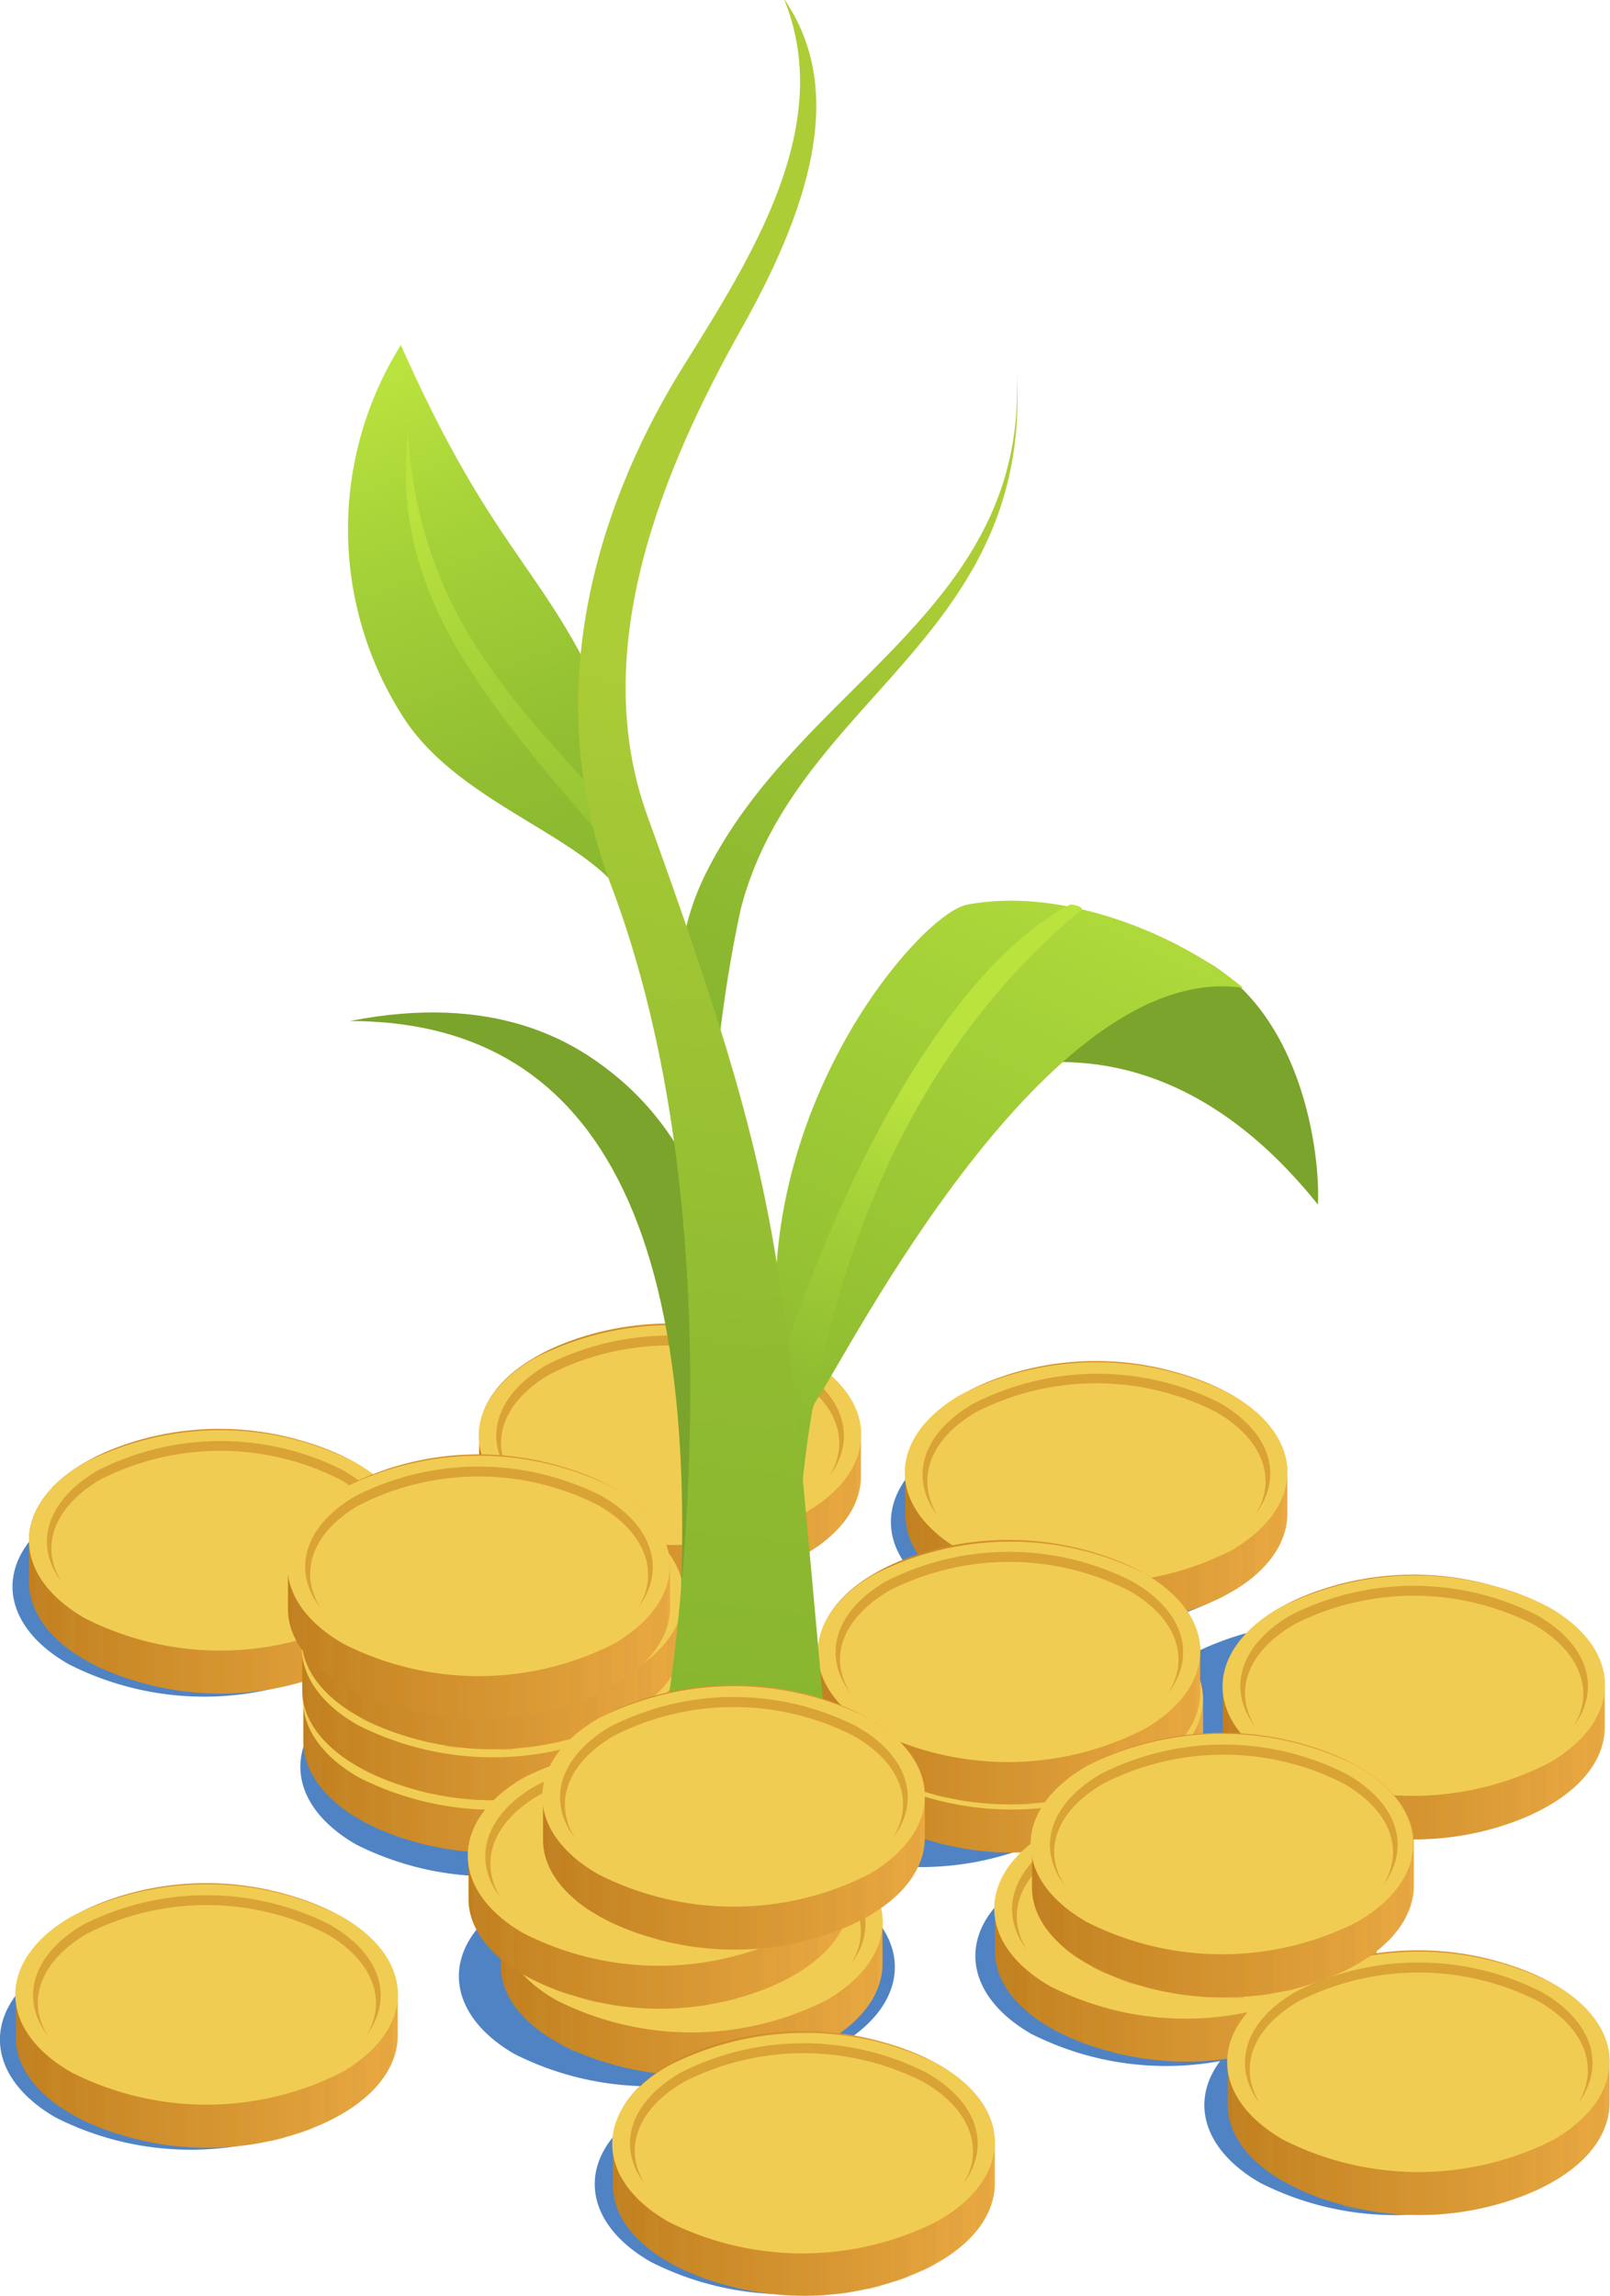 <?xml version="1.0" encoding="UTF-8"?> <svg xmlns="http://www.w3.org/2000/svg" xmlns:xlink="http://www.w3.org/1999/xlink" viewBox="0 0 70 99.82"> <defs> <style>.cls-1{isolation:isolate;}.cls-2{fill:#5083c3;}.cls-3{fill:url(#Ѕезым_нный_градиент_34);}.cls-10,.cls-12,.cls-14,.cls-16,.cls-18,.cls-20,.cls-22,.cls-24,.cls-33,.cls-35,.cls-37,.cls-39,.cls-4,.cls-41,.cls-43,.cls-45,.cls-47,.cls-8{opacity:0.2;mix-blend-mode:multiply;}.cls-4{fill:url(#linear-gradient);}.cls-5{fill:#f1cc52;}.cls-6{fill:#ca8724;opacity:0.6;}.cls-7{fill:url(#Ѕезым_нный_градиент_34-2);}.cls-8{fill:url(#linear-gradient-2);}.cls-9{fill:url(#Ѕезым_нный_градиент_34-3);}.cls-10{fill:url(#linear-gradient-3);}.cls-11{fill:url(#Ѕезым_нный_градиент_34-4);}.cls-12{fill:url(#linear-gradient-4);}.cls-13{fill:url(#Ѕезым_нный_градиент_34-5);}.cls-14{fill:url(#linear-gradient-5);}.cls-15{fill:url(#Ѕезым_нный_градиент_34-6);}.cls-16{fill:url(#linear-gradient-6);}.cls-17{fill:url(#Ѕезым_нный_градиент_34-7);}.cls-18{fill:url(#linear-gradient-7);}.cls-19{fill:url(#Ѕезым_нный_градиент_34-8);}.cls-20{fill:url(#linear-gradient-8);}.cls-21{fill:url(#Ѕезым_нный_градиент_34-9);}.cls-22{fill:url(#linear-gradient-9);}.cls-23{fill:url(#Ѕезым_нный_градиент_34-10);}.cls-24{fill:url(#linear-gradient-10);}.cls-25{fill:#7aa42b;}.cls-26{fill:url(#Ѕезым_нный_градиент_5);}.cls-27{fill:url(#Ѕезым_нный_градиент_5-2);}.cls-28{fill:url(#Ѕезым_нный_градиент_666);}.cls-29{fill:url(#Ѕезым_нный_градиент_5-3);}.cls-30{fill:url(#Ѕезым_нный_градиент_5-4);}.cls-31{fill:url(#Ѕезым_нный_градиент_666-2);}.cls-32{fill:url(#Ѕезым_нный_градиент_34-11);}.cls-33{fill:url(#linear-gradient-11);}.cls-34{fill:url(#Ѕезым_нный_градиент_34-12);}.cls-35{fill:url(#linear-gradient-12);}.cls-36{fill:url(#Ѕезым_нный_градиент_34-13);}.cls-37{fill:url(#linear-gradient-13);}.cls-38{fill:url(#Ѕезым_нный_градиент_34-14);}.cls-39{fill:url(#linear-gradient-14);}.cls-40{fill:url(#Ѕезым_нный_градиент_34-15);}.cls-41{fill:url(#linear-gradient-15);}.cls-42{fill:url(#Ѕезым_нный_градиент_34-16);}.cls-43{fill:url(#linear-gradient-16);}.cls-44{fill:url(#Ѕезым_нный_градиент_34-17);}.cls-45{fill:url(#linear-gradient-17);}.cls-46{fill:url(#Ѕезым_нный_градиент_34-18);}.cls-47{fill:url(#linear-gradient-18);}</style> <linearGradient id="Ѕезым_нный_градиент_34" x1="20.83" y1="88.37" x2="37.45" y2="88.37" gradientUnits="userSpaceOnUse"> <stop offset="0" stop-color="#c27f1e"></stop> <stop offset="1" stop-color="#eaa941"></stop> </linearGradient> <linearGradient id="linear-gradient" x1="21.03" y1="91.25" x2="37.28" y2="91.25" gradientUnits="userSpaceOnUse"> <stop offset="0" stop-color="#c48d33"></stop> <stop offset="1" stop-color="#d79f41"></stop> </linearGradient> <linearGradient id="Ѕезым_нный_градиент_34-2" x1="1.28" y1="92.95" x2="17.9" y2="92.95" xlink:href="#Ѕезым_нный_градиент_34"></linearGradient> <linearGradient id="linear-gradient-2" x1="1.48" y1="95.83" x2="17.73" y2="95.83" xlink:href="#linear-gradient"></linearGradient> <linearGradient id="Ѕезым_нный_градиент_34-3" x1="39.36" y1="90" x2="55.99" y2="90" xlink:href="#Ѕезым_нный_градиент_34"></linearGradient> <linearGradient id="linear-gradient-3" x1="39.57" y1="92.89" x2="55.81" y2="92.89" xlink:href="#linear-gradient"></linearGradient> <linearGradient id="Ѕезым_нный_градиент_34-4" x1="53.17" y1="99.25" x2="69.8" y2="99.25" xlink:href="#Ѕезым_нный_градиент_34"></linearGradient> <linearGradient id="linear-gradient-4" x1="53.38" y1="102.13" x2="69.62" y2="102.13" xlink:href="#linear-gradient"></linearGradient> <linearGradient id="Ѕезым_нный_градиент_34-5" x1="13.19" y1="99.88" x2="29.81" y2="99.88" xlink:href="#Ѕезым_нный_градиент_34"></linearGradient> <linearGradient id="linear-gradient-5" x1="13.39" y1="102.76" x2="29.64" y2="102.76" xlink:href="#linear-gradient"></linearGradient> <linearGradient id="Ѕезым_нный_градиент_34-6" x1="13.14" y1="97.59" x2="29.76" y2="97.59" xlink:href="#Ѕезым_нный_градиент_34"></linearGradient> <linearGradient id="linear-gradient-6" x1="13.34" y1="100.47" x2="29.59" y2="100.47" xlink:href="#linear-gradient"></linearGradient> <linearGradient id="Ѕезым_нный_градиент_34-7" x1="13.11" y1="95.37" x2="29.73" y2="95.37" xlink:href="#Ѕезым_нный_градиент_34"></linearGradient> <linearGradient id="linear-gradient-7" x1="13.32" y1="98.25" x2="29.56" y2="98.25" xlink:href="#linear-gradient"></linearGradient> <linearGradient id="Ѕезым_нный_градиент_34-8" x1="12.51" y1="94.06" x2="29.14" y2="94.06" xlink:href="#Ѕезым_нный_градиент_34"></linearGradient> <linearGradient id="linear-gradient-8" x1="12.72" y1="96.95" x2="28.96" y2="96.95" xlink:href="#linear-gradient"></linearGradient> <linearGradient id="Ѕезым_нный_градиент_34-9" x1="35.69" y1="99.86" x2="52.31" y2="99.86" xlink:href="#Ѕезым_нный_градиент_34"></linearGradient> <linearGradient id="linear-gradient-9" x1="35.89" y1="102.75" x2="52.14" y2="102.75" xlink:href="#linear-gradient"></linearGradient> <linearGradient id="Ѕезым_нный_градиент_34-10" x1="35.58" y1="97.77" x2="52.2" y2="97.77" xlink:href="#Ѕезым_нный_градиент_34"></linearGradient> <linearGradient id="linear-gradient-10" x1="35.78" y1="100.66" x2="52.03" y2="100.66" xlink:href="#linear-gradient"></linearGradient> <linearGradient id="Ѕезым_нный_градиент_5" x1="9.09" y1="34.9" x2="17.25" y2="59.08" gradientTransform="translate(5.8 6.94) rotate(-2.19)" gradientUnits="userSpaceOnUse"> <stop offset="0" stop-color="#bae33e"></stop> <stop offset="0.32" stop-color="#a4d038"></stop> <stop offset="0.73" stop-color="#90bd31"></stop> <stop offset="1" stop-color="#88b62f"></stop> </linearGradient> <linearGradient id="Ѕезым_нный_градиент_5-2" x1="11.11" y1="40.4" x2="22.67" y2="65.84" xlink:href="#Ѕезым_нный_градиент_5"></linearGradient> <linearGradient id="Ѕезым_нный_градиент_666" x1="39.58" y1="49.78" x2="30.52" y2="69.41" gradientUnits="userSpaceOnUse"> <stop offset="0" stop-color="#adcd37"></stop> <stop offset="0.17" stop-color="#a4c835"></stop> <stop offset="0.67" stop-color="#90bb31"></stop> <stop offset="1" stop-color="#88b62f"></stop> </linearGradient> <linearGradient id="Ѕезым_нный_градиент_5-3" x1="61.66" y1="67.7" x2="46.03" y2="107.25" gradientTransform="translate(-6.79 -13.25) rotate(3.61)" xlink:href="#Ѕезым_нный_градиент_5"></linearGradient> <linearGradient id="Ѕезым_нный_градиент_5-4" x1="41.02" y1="72.94" x2="34.51" y2="90.3" gradientTransform="matrix(1, 0, 0, 1, 0, 0)" xlink:href="#Ѕезым_нный_градиент_5"></linearGradient> <linearGradient id="Ѕезым_нный_градиент_666-2" x1="43.97" y1="63.75" x2="41.92" y2="109.89" gradientTransform="translate(-6.79 -13.25) rotate(3.61)" xlink:href="#Ѕезым_нный_градиент_666"></linearGradient> <linearGradient id="Ѕезым_нный_градиент_34-11" x1="0.69" y1="112.7" x2="17.31" y2="112.7" xlink:href="#Ѕезым_нный_градиент_34"></linearGradient> <linearGradient id="linear-gradient-11" x1="0.89" y1="115.58" x2="17.14" y2="115.58" xlink:href="#linear-gradient"></linearGradient> <linearGradient id="Ѕезым_нный_градиент_34-12" x1="21.77" y1="109.55" x2="38.39" y2="109.55" xlink:href="#Ѕезым_нный_градиент_34"></linearGradient> <linearGradient id="linear-gradient-12" x1="21.97" y1="112.44" x2="38.22" y2="112.44" xlink:href="#linear-gradient"></linearGradient> <linearGradient id="Ѕезым_нный_градиент_34-13" x1="20.36" y1="106.65" x2="36.99" y2="106.65" xlink:href="#Ѕезым_нный_градиент_34"></linearGradient> <linearGradient id="linear-gradient-13" x1="20.57" y1="109.54" x2="36.81" y2="109.54" xlink:href="#linear-gradient"></linearGradient> <linearGradient id="Ѕезым_нный_градиент_34-14" x1="23.6" y1="104.08" x2="40.23" y2="104.08" xlink:href="#Ѕезым_нный_градиент_34"></linearGradient> <linearGradient id="linear-gradient-14" x1="23.81" y1="106.97" x2="40.05" y2="106.97" xlink:href="#linear-gradient"></linearGradient> <linearGradient id="Ѕезым_нный_градиент_34-15" x1="43.25" y1="108.95" x2="59.88" y2="108.95" xlink:href="#Ѕезым_нный_градиент_34"></linearGradient> <linearGradient id="linear-gradient-15" x1="43.46" y1="111.83" x2="59.7" y2="111.83" xlink:href="#linear-gradient"></linearGradient> <linearGradient id="Ѕезым_нный_градиент_34-16" x1="26.64" y1="119.13" x2="43.27" y2="119.13" xlink:href="#Ѕезым_нный_градиент_34"></linearGradient> <linearGradient id="linear-gradient-16" x1="26.85" y1="122.02" x2="43.09" y2="122.02" xlink:href="#linear-gradient"></linearGradient> <linearGradient id="Ѕезым_нный_градиент_34-17" x1="53.38" y1="115.62" x2="70" y2="115.62" xlink:href="#Ѕезым_нный_градиент_34"></linearGradient> <linearGradient id="linear-gradient-17" x1="53.58" y1="118.51" x2="69.82" y2="118.51" xlink:href="#linear-gradient"></linearGradient> <linearGradient id="Ѕезым_нный_градиент_34-18" x1="44.86" y1="106.16" x2="61.49" y2="106.16" xlink:href="#Ѕезым_нный_градиент_34"></linearGradient> <linearGradient id="linear-gradient-18" x1="45.07" y1="109.04" x2="61.31" y2="109.04" xlink:href="#linear-gradient"></linearGradient> </defs> <title>1Безымянный-4</title> <g class="cls-1"> <g id="Слой_1" data-name="Слой 1"> <g id="_13" data-name="13"> <path class="cls-2" d="M40.05,123.4a13,13,0,0,1-11.75,0c-3.25-1.86-3.26-4.9,0-6.78a13,13,0,0,1,11.74,0C43.27,118.48,43.28,121.51,40.05,123.4Z" transform="translate(0 -25.06)"></path> <path class="cls-2" d="M66.53,113.13a13,13,0,0,0-11.74.05c-3.24,1.89-3.23,4.92,0,6.78a13,13,0,0,0,11.75,0C69.79,118,69.78,115,66.53,113.13Z" transform="translate(0 -25.06)"></path> <path class="cls-2" d="M56.57,106.7a13,13,0,0,0-11.74,0c-3.24,1.89-3.22,4.92,0,6.78a13,13,0,0,0,11.74,0C59.84,111.6,59.82,108.56,56.57,106.7Z" transform="translate(0 -25.06)"></path> <path class="cls-2" d="M34.15,104.83a13,13,0,0,0,11.75,0c3.23-1.89,3.22-4.92,0-6.78a13,13,0,0,0-11.75,0C30.89,99.93,30.9,103,34.15,104.83Z" transform="translate(0 -25.06)"></path> <path class="cls-2" d="M51.79,103.77a13,13,0,0,0,11.74,0c3.24-1.89,3.22-4.92,0-6.78a13,13,0,0,0-11.74,0C48.53,98.87,48.54,101.91,51.79,103.77Z" transform="translate(0 -25.06)"></path> <path class="cls-2" d="M41.18,94.62a13,13,0,0,0,11.74-.05c3.24-1.89,3.22-4.92,0-6.78a13,13,0,0,0-11.74,0C37.91,89.73,37.93,92.76,41.18,94.62Z" transform="translate(0 -25.06)"></path> <path class="cls-2" d="M15.5,105.26a13,13,0,0,0,11.74-.05c3.24-1.88,3.22-4.92,0-6.78a13,13,0,0,0-11.74,0C12.24,100.37,12.25,103.4,15.5,105.26Z" transform="translate(0 -25.06)"></path> <path class="cls-2" d="M3,97.42a13,13,0,0,0,11.75,0c3.23-1.88,3.22-4.92,0-6.78A13,13,0,0,0,3,90.64C-.28,92.53-.27,95.56,3,97.42Z" transform="translate(0 -25.06)"></path> <path class="cls-2" d="M31.48,115.36a11.46,11.46,0,0,0,5-1.38c3.24-1.89,3.23-4.92,0-6.78a13.09,13.09,0,0,0-9.11-1,11.54,11.54,0,0,0-5,1.38c-3.23,1.88-3.22,4.92,0,6.78A13.09,13.09,0,0,0,31.48,115.36Z" transform="translate(0 -25.06)"></path> <path class="cls-2" d="M14.16,110.34a13,13,0,0,0-11.74,0c-3.24,1.88-3.22,4.92,0,6.78a13,13,0,0,0,11.74,0C17.42,115.23,17.41,112.2,14.16,110.34Z" transform="translate(0 -25.06)"></path> <path class="cls-3" d="M32.57,83.08a12.67,12.67,0,0,0-6.91,0c-3.19.91-4.8,2.62-4.83,4.33,0,.64,0,1.28,0,1.92.05,1.71,1.67,3.41,4.86,4.3a12.71,12.71,0,0,0,6.92,0c3.19-.92,4.8-2.63,4.82-4.34,0-.64,0-1.28,0-1.92C37.39,85.66,35.77,84,32.57,83.08Z" transform="translate(0 -25.06)"></path> <path class="cls-4" d="M21.62,89.49v1.83a3.64,3.64,0,0,1-.59-1V88.51A3.76,3.76,0,0,0,21.62,89.49Zm4.24,2.39V93.7l.58.14V92Zm2.41.34v1.87a5.62,5.62,0,0,0,.58,0V92.25C28.66,92.25,28.47,92.23,28.27,92.22Zm-1.2-.12V94l.58.08V92.19C27.45,92.17,27.26,92.13,27.07,92.1Zm-4.83-1.94v1.78a5.75,5.75,0,0,0,.59.46V90.57C22.63,90.43,22.41,90.3,22.24,90.16Zm2.42,1.35v1.81l.59.19V91.69C25.05,91.63,24.84,91.58,24.66,91.51ZM23.45,91v1.81c.18.1.38.19.58.28V91.24A6.36,6.36,0,0,1,23.45,91Zm6,1.28v1.87l.59,0V92.21Zm6-1.74v1.83a6.9,6.9,0,0,0,.58-.46V90.09C35.9,90.23,35.69,90.36,35.49,90.5Zm-4.81,1.67V94l.58-.09V92.08C31.07,92.11,30.88,92.15,30.68,92.17Zm6-2.76v1.82a3.88,3.88,0,0,0,.58-1.07V88.39A3.75,3.75,0,0,1,36.69,89.41Zm-2.4,1.77V93c.2-.1.4-.19.58-.29v-1.8C34.69,91,34.48,91.09,34.29,91.18Zm-1.2.47v1.82l.59-.2v-1.8C33.48,91.54,33.28,91.59,33.09,91.65ZM31.88,92v1.84a5.47,5.47,0,0,0,.58-.15V91.84Z" transform="translate(0 -25.06)"></path> <path class="cls-5" d="M35,84.05c3.25,1.86,3.27,4.9,0,6.78a13,13,0,0,1-11.74,0C20,89,20,86,23.25,84.1A13,13,0,0,1,35,84.05Z" transform="translate(0 -25.06)"></path> <path class="cls-5" d="M34.47,84.36c3,1.69,3,4.46,0,6.17a11.83,11.83,0,0,1-10.7,0c-3-1.69-3-4.46,0-6.18A11.86,11.86,0,0,1,34.47,84.36Z" transform="translate(0 -25.06)"></path> <path class="cls-6" d="M23.92,84.8a11.5,11.5,0,0,1,10.41,0c2.09,1.2,2.66,2.95,1.72,4.45,1.22-1.6.7-3.55-1.58-4.85a11.86,11.86,0,0,0-10.7,0c-2.27,1.33-2.77,3.27-1.53,4.87C21.28,87.77,21.84,86,23.92,84.8Z" transform="translate(0 -25.06)"></path> <path class="cls-7" d="M13,87.66a12.71,12.71,0,0,0-6.92,0c-3.19.91-4.8,2.62-4.82,4.34,0,.63,0,1.27,0,1.91.05,1.71,1.67,3.41,4.87,4.3a12.67,12.67,0,0,0,6.91,0c3.19-.92,4.8-2.63,4.83-4.34,0-.64,0-1.28,0-1.91C17.84,90.24,16.22,88.55,13,87.66Z" transform="translate(0 -25.06)"></path> <path class="cls-8" d="M2.07,94.07V95.9a3.59,3.59,0,0,1-.59-1V93.09A3.71,3.71,0,0,0,2.07,94.07Zm4.24,2.39v1.82l.59.14V96.58Zm2.41.34v1.88h.59V96.83C9.11,96.83,8.92,96.81,8.72,96.8Zm-1.2-.12v1.85l.58.08V96.77ZM2.7,94.74v1.79c.18.15.37.3.59.45V95.15A4.27,4.27,0,0,1,2.7,94.74ZM5.11,96.1v1.8c.18.07.38.13.58.19V96.27C5.5,96.21,5.3,96.17,5.11,96.1ZM3.9,95.55v1.8c.18.1.38.19.58.28V95.82C4.29,95.73,4.09,95.65,3.9,95.55Zm6,1.28v1.86l.58,0V96.79Zm6-1.75v1.83a6.9,6.9,0,0,0,.58-.46V94.67C16.36,94.81,16.14,94.94,15.94,95.08Zm-4.81,1.67V98.6l.58-.09V96.66C11.52,96.69,11.33,96.73,11.13,96.75Zm6-2.76v1.82a3.63,3.63,0,0,0,.58-1.07V93A3.6,3.6,0,0,1,17.14,94Zm-2.4,1.78v1.81l.58-.29v-1.8C15.14,95.59,14.94,95.67,14.74,95.77Zm-1.2.46v1.82l.58-.2v-1.8C13.93,96.12,13.73,96.17,13.54,96.23Zm-1.2.32v1.84l.59-.14V96.42Z" transform="translate(0 -25.06)"></path> <path class="cls-5" d="M15.44,88.64c3.25,1.85,3.27,4.89,0,6.78a13,13,0,0,1-11.74,0c-3.25-1.86-3.26-4.9,0-6.78A13,13,0,0,1,15.44,88.64Z" transform="translate(0 -25.06)"></path> <path class="cls-5" d="M14.92,88.94c3,1.69,3,4.46,0,6.18a11.86,11.86,0,0,1-10.7,0c-3-1.69-3-4.46,0-6.17A11.81,11.81,0,0,1,14.92,88.94Z" transform="translate(0 -25.06)"></path> <path class="cls-6" d="M4.37,89.38a11.5,11.5,0,0,1,10.41,0c2.09,1.2,2.66,3,1.72,4.45,1.23-1.6.7-3.54-1.58-4.85A11.81,11.81,0,0,0,4.23,89C2,90.31,1.45,92.25,2.69,93.85,1.73,92.35,2.29,90.6,4.37,89.38Z" transform="translate(0 -25.06)"></path> <path class="cls-9" d="M51.11,84.71a12.67,12.67,0,0,0-6.91,0c-3.2.92-4.8,2.63-4.83,4.34,0,.64,0,1.28,0,1.91,0,1.72,1.66,3.41,4.86,4.3a12.67,12.67,0,0,0,6.91,0c3.19-.91,4.8-2.62,4.83-4.33,0-.64,0-1.28,0-1.92C55.93,87.3,54.31,85.6,51.11,84.71Z" transform="translate(0 -25.06)"></path> <path class="cls-10" d="M40.16,91.13V93a3.55,3.55,0,0,1-.58-1V90.14A3.65,3.65,0,0,0,40.16,91.13Zm4.24,2.38v1.82l.58.14V93.63C44.79,93.59,44.59,93.56,44.4,93.51Zm2.41.34v1.88l.58,0V93.88Zm-1.21-.12v1.85l.59.09V93.82C46,93.8,45.8,93.76,45.6,93.73Zm-4.82-1.94v1.79a6.84,6.84,0,0,0,.58.45V92.2A6,6,0,0,1,40.78,91.79Zm2.41,1.36V95c.18.07.39.13.59.19V93.32C43.58,93.26,43.38,93.22,43.19,93.15ZM42,92.6v1.8l.59.28V92.87C42.37,92.78,42.17,92.7,42,92.6Zm6,1.28v1.86l.58,0V93.84Zm6-1.75V94a3.91,3.91,0,0,0,.58-.46V91.72A6,6,0,0,1,54,92.13Zm-4.81,1.68v1.84c.2,0,.39-.05.59-.09V93.71Zm6-2.77v1.82a3.4,3.4,0,0,0,.58-1.07V90A3.46,3.46,0,0,1,55.22,91Zm-2.4,1.78v1.81c.2-.09.4-.19.58-.29v-1.8Zm-1.2.46V95.1a4.94,4.94,0,0,0,.58-.2V93.1A5.76,5.76,0,0,1,51.62,93.28Zm-1.2.32v1.84L51,95.3V93.48Z" transform="translate(0 -25.06)"></path> <path class="cls-5" d="M53.53,85.69c3.25,1.86,3.26,4.89,0,6.78a13,13,0,0,1-11.75,0c-3.25-1.86-3.26-4.9,0-6.78A13,13,0,0,1,53.53,85.69Z" transform="translate(0 -25.06)"></path> <ellipse class="cls-5" cx="47.67" cy="89.1" rx="7.56" ry="4.37" transform="translate(-0.37 -24.86) rotate(-0.24)"></ellipse> <path class="cls-6" d="M42.46,86.44a11.51,11.51,0,0,1,10.4,0c2.1,1.2,2.67,3,1.72,4.46,1.23-1.61.71-3.55-1.57-4.86a11.83,11.83,0,0,0-10.7.05c-2.27,1.32-2.78,3.27-1.54,4.87C39.82,89.41,40.37,87.65,42.46,86.44Z" transform="translate(0 -25.06)"></path> <path class="cls-11" d="M64.92,94A12.67,12.67,0,0,0,58,94c-3.19.91-4.8,2.62-4.83,4.33,0,.64,0,1.28,0,1.92,0,1.71,1.66,3.41,4.86,4.3a12.71,12.71,0,0,0,6.92,0c3.19-.92,4.79-2.63,4.82-4.34,0-.64,0-1.28,0-1.92C69.74,96.54,68.12,94.85,64.92,94Z" transform="translate(0 -25.06)"></path> <path class="cls-12" d="M54,100.37v1.83a3.64,3.64,0,0,1-.59-1V99.39A3.76,3.76,0,0,0,54,100.37Zm4.24,2.39v1.82l.58.14v-1.84Zm2.41.34V105a5.62,5.62,0,0,0,.58,0v-1.86Zm-1.2-.12v1.85l.59.08v-1.84C59.8,103.05,59.61,103,59.42,103ZM54.59,101v1.78a6.9,6.9,0,0,0,.58.46v-1.83C55,101.31,54.76,101.18,54.59,101ZM57,102.39v1.81l.59.19v-1.82C57.4,102.51,57.19,102.46,57,102.39Zm-1.21-.55v1.81c.18.1.38.19.58.28v-1.81C56.19,102,56,101.94,55.8,101.84Zm6,1.28V105l.59,0v-1.87C62.21,103.1,62,103.12,61.82,103.12Zm6-1.74v1.83a6.9,6.9,0,0,0,.58-.46V101C68.25,101.11,68,101.24,67.84,101.38ZM63,103.05v1.85l.58-.09V103C63.42,103,63.23,103,63,103.05Zm6-2.76v1.82a3.42,3.42,0,0,0,.58-1.07V99.27A3.75,3.75,0,0,1,69,100.29Zm-2.4,1.77v1.82l.59-.29v-1.8C67,101.89,66.83,102,66.64,102.06Zm-1.21.47v1.82l.58-.2v-1.8C65.83,102.42,65.63,102.47,65.43,102.53Zm-1.2.32v1.84c.19,0,.39-.09.58-.15v-1.82Z" transform="translate(0 -25.06)"></path> <path class="cls-5" d="M67.34,94.93c3.25,1.86,3.26,4.9,0,6.78a13,13,0,0,1-11.74.05c-3.25-1.85-3.27-4.89,0-6.78A13,13,0,0,1,67.34,94.93Z" transform="translate(0 -25.06)"></path> <path class="cls-5" d="M66.82,95.24c3,1.69,3,4.46,0,6.17a11.81,11.81,0,0,1-10.69,0c-3-1.69-3-4.46,0-6.18A11.86,11.86,0,0,1,66.82,95.24Z" transform="translate(0 -25.06)"></path> <path class="cls-6" d="M56.27,95.68a11.48,11.48,0,0,1,10.4,0c2.1,1.2,2.67,3,1.73,4.45,1.22-1.6.7-3.55-1.58-4.85a11.86,11.86,0,0,0-10.7,0c-2.27,1.33-2.77,3.27-1.53,4.87C53.63,98.65,54.18,96.9,56.27,95.68Z" transform="translate(0 -25.06)"></path> <path class="cls-13" d="M24.93,94.59a12.67,12.67,0,0,0-6.91,0c-3.19.91-4.8,2.62-4.83,4.33,0,.64,0,1.28,0,1.92.05,1.71,1.67,3.41,4.86,4.3a12.9,12.9,0,0,0,6.92,0c3.19-.92,4.8-2.63,4.83-4.34,0-.64,0-1.28,0-1.92C29.75,97.17,28.13,95.48,24.93,94.59Z" transform="translate(0 -25.06)"></path> <path class="cls-14" d="M14,101v1.82a3.47,3.47,0,0,1-.59-1V100A3.65,3.65,0,0,0,14,101Zm4.24,2.38v1.83l.59.14V103.5C18.61,103.47,18.42,103.43,18.22,103.38Zm2.41.35v1.87a5.72,5.72,0,0,0,.58,0v-1.86Zm-1.2-.12v1.85l.58.08V103.7C19.81,103.68,19.62,103.64,19.43,103.61Zm-4.83-1.94v1.78a5.75,5.75,0,0,0,.59.46v-1.83C15,101.94,14.77,101.81,14.6,101.67ZM17,103v1.8l.58.2V103.2C17.41,103.14,17.2,103.09,17,103Zm-1.21-.55v1.81l.58.28v-1.81Zm6,1.28v1.87l.59,0v-1.87Zm6-1.74v1.83a6.9,6.9,0,0,0,.58-.46v-1.79A5.42,5.42,0,0,1,27.85,102ZM23,103.68v1.85l.58-.09v-1.85C23.43,103.62,23.24,103.66,23,103.68Zm6-2.76v1.82a3.88,3.88,0,0,0,.58-1.07V99.9A3.75,3.75,0,0,1,29.05,100.92Zm-2.4,1.77v1.81a5.23,5.23,0,0,0,.58-.29v-1.79C27.05,102.52,26.84,102.6,26.65,102.69Zm-1.2.47V105l.59-.2V103C25.84,103.05,25.64,103.1,25.45,103.16Zm-1.21.32v1.84a5.47,5.47,0,0,0,.58-.15v-1.82Z" transform="translate(0 -25.06)"></path> <path class="cls-5" d="M27.35,95.56c3.25,1.86,3.27,4.9,0,6.78a13,13,0,0,1-11.74,0c-3.25-1.86-3.26-4.89,0-6.78A13,13,0,0,1,27.35,95.56Z" transform="translate(0 -25.06)"></path> <path class="cls-5" d="M26.83,95.87c3,1.69,3,4.46,0,6.17a11.83,11.83,0,0,1-10.7,0c-3-1.69-3-4.46,0-6.18A11.84,11.84,0,0,1,26.83,95.87Z" transform="translate(0 -25.06)"></path> <path class="cls-6" d="M16.28,96.31a11.5,11.5,0,0,1,10.41,0c2.09,1.2,2.66,2.94,1.72,4.45,1.23-1.61.7-3.55-1.58-4.85a11.84,11.84,0,0,0-10.69,0c-2.28,1.33-2.78,3.27-1.54,4.87C13.64,99.28,14.2,97.53,16.28,96.31Z" transform="translate(0 -25.06)"></path> <path class="cls-15" d="M24.88,92.3a12.67,12.67,0,0,0-6.91,0c-3.19.91-4.8,2.62-4.83,4.33,0,.64,0,1.28,0,1.92,0,1.71,1.67,3.41,4.86,4.3a12.71,12.71,0,0,0,6.92,0c3.19-.92,4.8-2.63,4.82-4.34,0-.64,0-1.28,0-1.91C29.7,94.88,28.08,93.19,24.88,92.3Z" transform="translate(0 -25.06)"></path> <path class="cls-16" d="M13.93,98.71v1.83a3.73,3.73,0,0,1-.59-1V97.73A3.6,3.6,0,0,0,13.93,98.71Zm4.24,2.39v1.82l.58.14v-1.84Zm2.41.34v1.88h.58v-1.86C21,101.47,20.78,101.45,20.58,101.44Zm-1.2-.12v1.85l.58.08v-1.84C19.76,101.39,19.57,101.35,19.38,101.32Zm-4.83-1.94v1.79c.18.15.37.3.59.45V99.79C14.94,99.65,14.72,99.52,14.55,99.38ZM17,100.74v1.8l.59.19v-1.82Zm-1.21-.55V102c.18.1.38.19.58.28v-1.81C16.15,100.37,16,100.29,15.76,100.19Zm6,1.28v1.86l.59,0v-1.88Zm6-1.75v1.83a6.9,6.9,0,0,0,.58-.46V99.31C28.22,99.45,28,99.58,27.8,99.72ZM23,101.39v1.85l.58-.09V101.3C23.38,101.33,23.19,101.37,23,101.39Zm6-2.76v1.82a3.88,3.88,0,0,0,.58-1.07V97.61A3.75,3.75,0,0,1,29,98.63Zm-2.4,1.78v1.81l.58-.29v-1.8C27,100.23,26.79,100.31,26.6,100.41Zm-1.2.46v1.82l.59-.2v-1.8C25.79,100.76,25.59,100.81,25.4,100.87Zm-1.21.32V103l.58-.14v-1.83Z" transform="translate(0 -25.06)"></path> <path class="cls-5" d="M27.3,93.28c3.25,1.85,3.27,4.89,0,6.78a13,13,0,0,1-11.74,0c-3.25-1.85-3.26-4.89,0-6.77A13,13,0,0,1,27.3,93.28Z" transform="translate(0 -25.06)"></path> <path class="cls-5" d="M26.78,93.58c3,1.69,3,4.46,0,6.18a11.86,11.86,0,0,1-10.7,0c-3-1.69-3-4.46,0-6.17A11.83,11.83,0,0,1,26.78,93.58Z" transform="translate(0 -25.06)"></path> <path class="cls-6" d="M16.23,94a11.5,11.5,0,0,1,10.41,0c2.09,1.2,2.66,3,1.72,4.45,1.22-1.6.7-3.54-1.58-4.85a11.83,11.83,0,0,0-10.7,0c-2.27,1.32-2.77,3.26-1.53,4.86C13.59,97,14.15,95.24,16.23,94Z" transform="translate(0 -25.06)"></path> <path class="cls-17" d="M24.86,90.08a12.81,12.81,0,0,0-6.92,0c-3.19.92-4.79,2.63-4.82,4.34,0,.64,0,1.28,0,1.92,0,1.71,1.66,3.41,4.86,4.3a12.87,12.87,0,0,0,6.91,0c3.19-.92,4.8-2.63,4.83-4.34,0-.64,0-1.28,0-1.92C29.68,92.66,28.06,91,24.86,90.08Z" transform="translate(0 -25.06)"></path> <path class="cls-18" d="M13.9,96.49v1.82a3.47,3.47,0,0,1-.59-1V95.5A3.61,3.61,0,0,0,13.9,96.49Zm4.25,2.38v1.83l.59.14V99C18.53,99,18.34,98.92,18.15,98.87Zm2.41.35v1.87l.59,0V99.25Zm-1.21-.12V101l.58.08V99.18Zm-4.82-1.94v1.78a4.58,4.58,0,0,0,.59.45V97.57C14.91,97.43,14.7,97.3,14.53,97.16Zm2.41,1.35v1.8l.58.2V98.69C17.33,98.63,17.13,98.58,16.94,98.51ZM15.73,98v1.8c.18.1.38.19.59.29V98.23A6.28,6.28,0,0,1,15.73,98Zm6,1.28v1.87c.19,0,.39,0,.58,0V99.21C22.15,99.22,22,99.24,21.76,99.24Zm6-1.74v1.83a7.35,7.35,0,0,0,.58-.46V97.08A6.85,6.85,0,0,1,27.77,97.5ZM23,99.17V101l.59-.09V99.07C23.35,99.11,23.16,99.15,23,99.17Zm6-2.77v1.83a3.63,3.63,0,0,0,.58-1.07V95.39A3.34,3.34,0,0,1,29,96.4Zm-2.4,1.78V100c.2-.09.4-.19.58-.29V97.9A5.18,5.18,0,0,1,26.57,98.18Zm-1.2.47v1.82l.58-.2v-1.8C25.77,98.54,25.56,98.59,25.37,98.65Zm-1.2.32v1.84l.59-.15V98.84Z" transform="translate(0 -25.06)"></path> <path class="cls-5" d="M27.28,91.05c3.25,1.86,3.26,4.9,0,6.78a13,13,0,0,1-11.74,0C12.31,96,12.3,93,15.53,91.1A13,13,0,0,1,27.28,91.05Z" transform="translate(0 -25.06)"></path> <path class="cls-5" d="M26.75,91.36c3,1.69,3,4.45,0,6.17a11.83,11.83,0,0,1-10.7,0c-3-1.7-3-4.46,0-6.18A11.78,11.78,0,0,1,26.75,91.36Z" transform="translate(0 -25.06)"></path> <path class="cls-6" d="M16.2,91.8a11.5,11.5,0,0,1,10.41,0c2.1,1.19,2.66,2.94,1.72,4.45,1.23-1.61.71-3.55-1.58-4.85a11.78,11.78,0,0,0-10.69,0c-2.27,1.33-2.78,3.27-1.54,4.87C13.57,94.77,14.12,93,16.2,91.8Z" transform="translate(0 -25.06)"></path> <path class="cls-19" d="M24.26,88.77a12.67,12.67,0,0,0-6.91,0c-3.19.92-4.8,2.62-4.83,4.34,0,.64,0,1.27,0,1.91,0,1.71,1.66,3.41,4.86,4.3a12.71,12.71,0,0,0,6.92,0C27.5,98.4,29.1,96.7,29.13,95c0-.64,0-1.27,0-1.91C29.08,91.36,27.46,89.66,24.26,88.77Z" transform="translate(0 -25.06)"></path> <path class="cls-20" d="M13.31,95.19V97a3.59,3.59,0,0,1-.59-1V94.2A3.65,3.65,0,0,0,13.31,95.19Zm4.24,2.38v1.82l.58.14V97.69C17.94,97.65,17.74,97.62,17.55,97.57Zm2.41.34v1.88h.58V97.94Zm-1.2-.12v1.85l.59.09V97.88C19.14,97.86,19,97.82,18.76,97.79Zm-4.83-1.94v1.79c.18.15.37.3.58.45V96.26A5.13,5.13,0,0,1,13.93,95.85Zm2.41,1.36V99l.59.19V97.38C16.74,97.32,16.53,97.28,16.34,97.21Zm-1.2-.55v1.8c.18.1.38.19.58.28V96.93C15.53,96.84,15.32,96.76,15.14,96.66Zm6,1.28V99.8l.59,0V97.9Zm6-1.75V98a6.9,6.9,0,0,0,.58-.46V95.78C27.59,95.92,27.37,96.06,27.18,96.19Zm-4.81,1.67v1.85a5.81,5.81,0,0,0,.58-.09V97.77C22.76,97.8,22.57,97.84,22.37,97.86Zm6-2.76v1.82A3.21,3.21,0,0,0,29,95.85V94.09A3.86,3.86,0,0,1,28.38,95.1ZM26,96.88v1.81l.59-.29V96.6Zm-1.21.46v1.82l.58-.2v-1.8C25.17,97.23,25,97.28,24.77,97.34Zm-1.2.32V99.5l.58-.14V97.53Z" transform="translate(0 -25.06)"></path> <path class="cls-5" d="M26.68,89.75c3.25,1.86,3.26,4.89,0,6.78a13,13,0,0,1-11.74,0c-3.25-1.86-3.27-4.9,0-6.78A13,13,0,0,1,26.68,89.75Z" transform="translate(0 -25.06)"></path> <path class="cls-5" d="M26.16,90.05c3,1.69,3,4.46,0,6.18a11.84,11.84,0,0,1-10.69,0c-3-1.69-3-4.46,0-6.17A11.83,11.83,0,0,1,26.16,90.05Z" transform="translate(0 -25.06)"></path> <path class="cls-6" d="M15.61,90.5a11.45,11.45,0,0,1,10.4,0c2.1,1.2,2.67,3,1.73,4.46,1.22-1.61.7-3.55-1.58-4.86a11.83,11.83,0,0,0-10.7,0c-2.27,1.32-2.77,3.27-1.53,4.86C13,93.46,13.52,91.71,15.61,90.5Z" transform="translate(0 -25.06)"></path> <path class="cls-21" d="M47.44,94.57a12.71,12.71,0,0,0-6.92,0c-3.19.92-4.8,2.63-4.82,4.34,0,.64,0,1.28,0,1.92,0,1.71,1.67,3.4,4.87,4.29a12.67,12.67,0,0,0,6.91,0c3.19-.91,4.8-2.62,4.83-4.33,0-.64,0-1.28,0-1.92C52.25,97.16,50.63,95.46,47.44,94.57Z" transform="translate(0 -25.06)"></path> <path class="cls-22" d="M36.48,101v1.82a3.59,3.59,0,0,1-.59-1V100A3.92,3.92,0,0,0,36.48,101Zm4.24,2.38v1.82l.59.14v-1.84Zm2.41.34v1.88l.59,0v-1.87C43.52,103.74,43.33,103.72,43.13,103.71Zm-1.2-.12v1.86l.58.08v-1.85Zm-4.82-1.94v1.79a5.7,5.7,0,0,0,.59.45v-1.83A4.27,4.27,0,0,1,37.11,101.65ZM39.52,103v1.8c.18.07.38.13.58.19v-1.82C39.91,103.13,39.71,103.08,39.52,103Zm-1.21-.55v1.8a6.49,6.49,0,0,0,.59.28v-1.81C38.7,102.64,38.5,102.56,38.31,102.46Zm6,1.28v1.86l.58,0V103.7Zm6-1.74v1.83a7,7,0,0,0,.58-.47v-1.78A5.42,5.42,0,0,1,50.35,102Zm-4.81,1.67v1.84a5.4,5.4,0,0,0,.58-.09v-1.85C45.93,103.6,45.74,103.65,45.54,103.67Zm6-2.77v1.82a3.4,3.4,0,0,0,.58-1.07V99.89A3.46,3.46,0,0,1,51.55,100.9Zm-2.4,1.78v1.81c.2-.09.4-.19.58-.29v-1.8C49.55,102.5,49.35,102.59,49.15,102.68Zm-1.2.47V105c.19-.06.4-.12.58-.19V103C48.34,103,48.14,103.08,48,103.15Zm-1.2.31v1.85l.59-.15v-1.82C47.14,103.39,46.94,103.42,46.75,103.46Z" transform="translate(0 -25.06)"></path> <path class="cls-5" d="M49.85,95.55c3.25,1.86,3.27,4.89,0,6.78a13,13,0,0,1-11.74,0c-3.25-1.86-3.26-4.9,0-6.78A13,13,0,0,1,49.85,95.55Z" transform="translate(0 -25.06)"></path> <path class="cls-5" d="M49.33,95.85c3,1.7,3,4.46,0,6.18a11.8,11.8,0,0,1-10.7,0c-3-1.69-3-4.45,0-6.17A11.81,11.81,0,0,1,49.33,95.85Z" transform="translate(0 -25.06)"></path> <path class="cls-6" d="M38.78,96.3a11.53,11.53,0,0,1,10.41,0c2.09,1.2,2.66,3,1.72,4.46,1.23-1.61.7-3.55-1.58-4.86a11.81,11.81,0,0,0-10.69.05c-2.28,1.32-2.78,3.27-1.54,4.87C36.14,99.27,36.7,97.51,38.78,96.3Z" transform="translate(0 -25.06)"></path> <path class="cls-23" d="M47.32,92.48a12.87,12.87,0,0,0-6.91,0c-3.19.92-4.8,2.63-4.83,4.34,0,.64,0,1.28,0,1.92,0,1.71,1.67,3.4,4.86,4.29a12.81,12.81,0,0,0,6.92,0c3.19-.92,4.79-2.63,4.82-4.34q0-1,0-1.92C52.14,95.07,50.52,93.37,47.32,92.48Z" transform="translate(0 -25.06)"></path> <path class="cls-24" d="M36.37,98.9v1.82a3.47,3.47,0,0,1-.59-1V97.91A3.65,3.65,0,0,0,36.37,98.9Zm4.24,2.38v1.82c.19.06.39.1.58.15V101.4C41,101.36,40.8,101.33,40.61,101.28Zm2.41.35v1.87l.58,0v-1.86Zm-1.2-.12v1.85l.58.08v-1.85ZM37,99.57v1.78a4.58,4.58,0,0,0,.59.45V100C37.38,99.84,37.16,99.71,37,99.57Zm2.42,1.35v1.8l.59.2V101.1C39.8,101,39.59,101,39.41,100.92Zm-1.21-.55v1.8l.58.29v-1.82A6.28,6.28,0,0,1,38.2,100.37Zm6,1.28v1.87l.59,0v-1.87Zm6-1.74v1.83c.21-.15.4-.31.58-.46V99.49A6.65,6.65,0,0,1,50.24,99.91Zm-4.81,1.67v1.84l.58-.08v-1.86A5.4,5.4,0,0,1,45.43,101.58Zm6-2.77v1.83A3.79,3.79,0,0,0,52,99.56V97.8A3.7,3.7,0,0,1,51.44,98.81ZM49,100.59v1.81c.2-.09.4-.19.58-.29v-1.8A6.19,6.19,0,0,1,49,100.59Zm-1.2.47v1.82l.59-.2v-1.8C48.23,101,48,101,47.84,101.06Zm-1.21.32v1.84l.58-.15v-1.82Z" transform="translate(0 -25.06)"></path> <path class="cls-5" d="M49.74,93.46c3.25,1.86,3.27,4.9,0,6.78a13,13,0,0,1-11.74.05c-3.25-1.86-3.27-4.89,0-6.78A13,13,0,0,1,49.74,93.46Z" transform="translate(0 -25.06)"></path> <path class="cls-5" d="M49.22,93.77c3,1.69,3,4.45,0,6.17a11.83,11.83,0,0,1-10.7,0c-3-1.7-3-4.46,0-6.18A11.8,11.8,0,0,1,49.22,93.77Z" transform="translate(0 -25.06)"></path> <path class="cls-6" d="M38.67,94.21a11.5,11.5,0,0,1,10.41,0c2.09,1.19,2.66,2.94,1.72,4.45,1.22-1.61.7-3.55-1.58-4.85a11.8,11.8,0,0,0-10.7,0c-2.27,1.33-2.77,3.27-1.53,4.87C36,97.18,36.59,95.43,38.67,94.21Z" transform="translate(0 -25.06)"></path> <path class="cls-25" d="M26.59,71.69c-1.6-1.27-5-3.5-11.38-2.24,10.25,0,16.19,8.19,14,30.57,1.14-1.48,2.55-12.94,2.6-15C31.87,79.69,30.51,74.79,26.59,71.69Z" transform="translate(0 -25.06)"></path> <path class="cls-26" d="M24.78,52.67c-2.1-3.59-4.11-5.31-7.35-12.61a15.09,15.09,0,0,0,.23,16.37c2.33,3.42,7.26,4.86,9.22,7.26C27,62.78,28.74,59.47,24.78,52.67Z" transform="translate(0 -25.06)"></path> <path class="cls-27" d="M27.73,61.77c-.35-.45-.74-.91-1.16-1.43C25.24,58.68,23,56.55,21.26,54a18.76,18.76,0,0,1-3.51-10.26c-.73,6.44,2.35,10.77,8.33,17.6a17.33,17.33,0,0,1,1.55,2Z" transform="translate(0 -25.06)"></path> <path class="cls-28" d="M29.56,67.08a11,11,0,0,1,1.19-4.17c4.15-8.21,14-11.36,13.45-21.73.75,11.66-9.64,14.18-12,23.43a58,58,0,0,0-1,6.36C31.09,71.92,29.38,69.49,29.56,67.08Z" transform="translate(0 -25.06)"></path> <path class="cls-25" d="M57.3,77.43c.11-2.15-.64-8.21-4.92-10.61-1.15-.64-10.75-1.1-11.19-.76-.82.63-2.93,1.58-2.52,2.48a13.31,13.31,0,0,0,1.73,2.28A20.65,20.65,0,0,0,42.12,73c.49.47,1.64-1.93,2.3-1.75C45.29,71.44,51.24,69.86,57.3,77.43Z" transform="translate(0 -25.06)"></path> <path class="cls-29" d="M35.53,85.89c-.4.59.07.55-.86.33s-.57-.71-.69-1.45c-1.79-11,6-20,8.07-20.38,4.1-.79,9.17,1.25,12,3.62C45.54,66.73,36.84,83.94,35.53,85.89Z" transform="translate(0 -25.06)"></path> <path class="cls-30" d="M34.73,92.16c-1,.69-1.6-3.18-1.61-4.15,0-2.43,5.55-19.47,13.42-23.63,0,0,.51.05.5.22C34.67,74.76,34.73,92.16,34.73,92.16Z" transform="translate(0 -25.06)"></path> <path class="cls-31" d="M26.55,63.5C23.24,54.74,26.34,46.39,29.7,41c3-4.81,6.64-10.5,4.38-16,2.56,3.7,1.44,8.51-1.81,14.29-3.44,6.12-6.75,14-4.12,21.25,6,16.62,5.8,18.5,7.69,39.05.13,3.6-7.1,3.45-6.89.12C29.53,95.91,32,77.87,26.55,63.5Z" transform="translate(0 -25.06)"></path> <path class="cls-32" d="M12.43,107.41a12.67,12.67,0,0,0-6.91,0c-3.19.91-4.8,2.62-4.83,4.33,0,.64,0,1.28,0,1.92,0,1.71,1.67,3.41,4.86,4.3a12.81,12.81,0,0,0,6.92,0c3.19-.92,4.79-2.63,4.82-4.34q0-1,0-1.92C17.25,110,15.63,108.3,12.43,107.41Z" transform="translate(0 -25.06)"></path> <path class="cls-33" d="M1.48,113.82v1.82a3.47,3.47,0,0,1-.59-1v-1.78A3.65,3.65,0,0,0,1.48,113.82Zm4.24,2.39V118l.58.14v-1.85Zm2.41.34v1.87a5.62,5.62,0,0,0,.58,0v-1.86Zm-1.2-.12v1.85l.59.08v-1.84C7.31,116.5,7.12,116.46,6.93,116.43ZM2.1,114.49v1.78a5.75,5.75,0,0,0,.59.46V114.9C2.49,114.76,2.27,114.63,2.1,114.49Zm2.42,1.35v1.81l.59.19V116C4.91,116,4.7,115.91,4.52,115.84Zm-1.21-.55v1.81l.58.28v-1.81Zm6,1.28v1.87l.59,0v-1.87Zm6-1.74v1.83a6.9,6.9,0,0,0,.58-.46v-1.79A6.65,6.65,0,0,1,15.35,114.83Zm-4.81,1.67v1.85l.58-.09v-1.85C10.93,116.44,10.74,116.48,10.54,116.5Zm6-2.76v1.82a3.88,3.88,0,0,0,.58-1.07v-1.77A3.75,3.75,0,0,1,16.55,113.74Zm-2.4,1.77v1.82c.2-.1.4-.19.58-.3v-1.79C14.55,115.34,14.34,115.42,14.15,115.51ZM13,116v1.82l.59-.2v-1.8C13.34,115.87,13.14,115.92,13,116Zm-1.21.32v1.84a5.47,5.47,0,0,0,.58-.15v-1.82Z" transform="translate(0 -25.06)"></path> <path class="cls-5" d="M14.85,108.38c3.25,1.86,3.27,4.9,0,6.78a13,13,0,0,1-11.74,0c-3.25-1.86-3.27-4.89,0-6.78A13,13,0,0,1,14.85,108.38Z" transform="translate(0 -25.06)"></path> <path class="cls-5" d="M14.33,108.69c3,1.69,3,4.46,0,6.17a11.83,11.83,0,0,1-10.7,0c-3-1.69-3-4.46,0-6.18A11.86,11.86,0,0,1,14.33,108.69Z" transform="translate(0 -25.06)"></path> <path class="cls-6" d="M3.78,109.13a11.5,11.5,0,0,1,10.41,0c2.09,1.2,2.66,3,1.72,4.45,1.22-1.61.7-3.55-1.58-4.85a11.86,11.86,0,0,0-10.7,0C1.36,110.06.86,112,2.1,113.6,1.14,112.1,1.7,110.35,3.78,109.13Z" transform="translate(0 -25.06)"></path> <path class="cls-34" d="M33.51,104.26a12.67,12.67,0,0,0-6.91,0c-3.19.92-4.8,2.63-4.83,4.34,0,.64,0,1.28,0,1.92,0,1.71,1.66,3.4,4.86,4.29a12.71,12.71,0,0,0,6.92,0c3.19-.91,4.79-2.62,4.82-4.33q0-1,0-1.92C38.33,106.85,36.71,105.15,33.51,104.26Z" transform="translate(0 -25.06)"></path> <path class="cls-35" d="M22.56,110.68v1.82a3.59,3.59,0,0,1-.59-1v-1.78A3.65,3.65,0,0,0,22.56,110.68Zm4.24,2.38v1.82l.58.14v-1.84C27.19,113.14,27,113.11,26.8,113.06Zm2.41.34v1.88l.58,0v-1.87C29.6,113.43,29.41,113.41,29.21,113.4Zm-1.2-.12v1.86l.59.08v-1.85C28.39,113.35,28.2,113.31,28,113.28Zm-4.83-1.94v1.79a4.58,4.58,0,0,0,.59.45v-1.83A5.13,5.13,0,0,1,23.18,111.34Zm2.42,1.36v1.8l.59.19v-1.82A5.54,5.54,0,0,1,25.6,112.7Zm-1.21-.55V114c.18.1.38.19.58.28v-1.81C24.78,112.33,24.58,112.25,24.39,112.15Zm6,1.28v1.86l.59,0v-1.88Zm6-1.74v1.83a7,7,0,0,0,.58-.47v-1.78A6.65,6.65,0,0,1,36.43,111.69Zm-4.81,1.67v1.84a5.81,5.81,0,0,0,.58-.09v-1.85C32,113.29,31.82,113.34,31.62,113.36Zm6-2.77v1.82a3.62,3.62,0,0,0,.58-1.07v-1.76A3.7,3.7,0,0,1,37.63,110.59Zm-2.4,1.78v1.81l.58-.29v-1.8C35.63,112.19,35.42,112.28,35.23,112.37Zm-1.2.47v1.81l.59-.19v-1.8C34.42,112.73,34.22,112.77,34,112.84Zm-1.21.31V115l.58-.15V113Z" transform="translate(0 -25.06)"></path> <path class="cls-5" d="M35.93,105.24c3.25,1.86,3.26,4.89,0,6.78a13,13,0,0,1-11.74,0c-3.25-1.86-3.27-4.9,0-6.78A13,13,0,0,1,35.93,105.24Z" transform="translate(0 -25.06)"></path> <path class="cls-5" d="M35.41,105.54c3,1.7,3,4.46,0,6.18a11.8,11.8,0,0,1-10.7,0c-3-1.69-3-4.45,0-6.17A11.83,11.83,0,0,1,35.41,105.54Z" transform="translate(0 -25.06)"></path> <path class="cls-6" d="M24.86,106a11.53,11.53,0,0,1,10.41,0c2.09,1.2,2.66,3,1.72,4.46,1.22-1.61.7-3.55-1.58-4.86a11.83,11.83,0,0,0-10.7,0c-2.27,1.32-2.77,3.27-1.53,4.87C22.22,109,22.78,107.2,24.86,106Z" transform="translate(0 -25.06)"></path> <path class="cls-36" d="M32.11,101.36a12.67,12.67,0,0,0-6.91,0c-3.2.92-4.8,2.63-4.83,4.34,0,.64,0,1.28,0,1.92,0,1.71,1.66,3.4,4.86,4.29a12.67,12.67,0,0,0,6.91,0c3.19-.91,4.8-2.62,4.83-4.33,0-.64,0-1.28,0-1.92C36.93,104,35.31,102.25,32.11,101.36Z" transform="translate(0 -25.06)"></path> <path class="cls-37" d="M21.16,107.78v1.82a3.55,3.55,0,0,1-.58-1v-1.78A3.65,3.65,0,0,0,21.16,107.78Zm4.24,2.38V112l.58.14v-1.84C25.79,110.24,25.59,110.21,25.4,110.16Zm2.41.34v1.88l.58,0v-1.87Zm-1.21-.12v1.86l.59.08v-1.85C27,110.45,26.8,110.41,26.6,110.38Zm-4.82-1.94v1.79a6.84,6.84,0,0,0,.58.45v-1.83A6,6,0,0,1,21.78,108.44Zm2.41,1.36v1.8c.18.07.39.13.59.19V110A5.72,5.72,0,0,1,24.19,109.8Zm-1.2-.55v1.8l.59.28v-1.81C23.37,109.43,23.17,109.35,23,109.25Zm6,1.28v1.86l.58,0v-1.88Zm6-1.74v1.83a4.74,4.74,0,0,0,.58-.47v-1.78C35.44,108.52,35.22,108.65,35,108.79Zm-4.81,1.67v1.84c.2,0,.39,0,.59-.09v-1.85C30.6,110.39,30.41,110.44,30.22,110.46Zm6-2.77v1.82a3.4,3.4,0,0,0,.58-1.07v-1.76A3.46,3.46,0,0,1,36.22,107.69Zm-2.4,1.78v1.81c.2-.09.4-.19.58-.29v-1.8Zm-1.2.46v1.82c.2-.06.4-.12.58-.19v-1.8C33,109.83,32.82,109.87,32.62,109.93Zm-1.2.32v1.85L32,112v-1.82C31.81,110.18,31.62,110.21,31.42,110.25Z" transform="translate(0 -25.06)"></path> <path class="cls-5" d="M34.53,102.34c3.25,1.86,3.26,4.89,0,6.78a13,13,0,0,1-11.75,0c-3.25-1.86-3.26-4.9,0-6.78A13,13,0,0,1,34.53,102.34Z" transform="translate(0 -25.06)"></path> <path class="cls-5" d="M34,102.64c3,1.7,3,4.46,0,6.18a11.78,11.78,0,0,1-10.69,0c-3-1.69-3-4.45,0-6.17A11.83,11.83,0,0,1,34,102.64Z" transform="translate(0 -25.06)"></path> <path class="cls-6" d="M23.46,103.09a11.51,11.51,0,0,1,10.4,0c2.1,1.2,2.67,2.95,1.72,4.46,1.23-1.61.71-3.55-1.57-4.86a11.83,11.83,0,0,0-10.7,0C21,104,20.53,106,21.77,107.56,20.82,106.06,21.37,104.3,23.46,103.09Z" transform="translate(0 -25.06)"></path> <path class="cls-38" d="M35.35,98.79a12.87,12.87,0,0,0-6.91,0c-3.19.92-4.8,2.63-4.83,4.34,0,.64,0,1.28,0,1.92,0,1.71,1.66,3.4,4.86,4.29a12.67,12.67,0,0,0,6.91,0c3.19-.91,4.8-2.62,4.83-4.33,0-.64,0-1.28,0-1.92C40.17,101.38,38.55,99.68,35.35,98.79Z" transform="translate(0 -25.06)"></path> <path class="cls-39" d="M24.4,105.21V107a3.55,3.55,0,0,1-.58-1v-1.78A3.65,3.65,0,0,0,24.4,105.21Zm4.24,2.38v1.82l.58.14v-1.84C29,107.67,28.83,107.64,28.64,107.59Zm2.41.34v1.88l.58,0V108A5.63,5.63,0,0,1,31.05,107.93Zm-1.21-.12v1.86l.59.08V107.9C30.23,107.88,30,107.84,29.84,107.81ZM25,105.87v1.79a5.26,5.26,0,0,0,.58.45v-1.82C25.41,106.15,25.19,106,25,105.87Zm2.41,1.36V109c.18.07.39.13.59.19v-1.81C27.82,107.35,27.62,107.3,27.43,107.23Zm-1.2-.55v1.8l.59.28V107C26.61,106.86,26.41,106.78,26.23,106.68Zm6,1.28v1.86l.58,0v-1.87Zm6-1.74v1.83a5.79,5.79,0,0,0,.59-.47V105.8C38.68,106,38.46,106.08,38.27,106.22Zm-4.81,1.67v1.84l.59-.08v-1.86C33.84,107.82,33.65,107.87,33.46,107.89Zm6-2.77v1.82a3.4,3.4,0,0,0,.58-1.07v-1.76A3.66,3.66,0,0,1,39.47,105.12Zm-2.41,1.78v1.81c.2-.09.4-.19.58-.29v-1.8Zm-1.2.47v1.81c.2-.06.4-.12.58-.19v-1.8C36.26,107.26,36.06,107.3,35.86,107.37Zm-1.2.31v1.85l.58-.15v-1.82C35.05,107.61,34.86,107.64,34.66,107.68Z" transform="translate(0 -25.06)"></path> <path class="cls-5" d="M37.77,99.77c3.25,1.86,3.26,4.89,0,6.78a13,13,0,0,1-11.75,0c-3.25-1.86-3.26-4.89,0-6.78A13,13,0,0,1,37.77,99.77Z" transform="translate(0 -25.06)"></path> <path class="cls-5" d="M37.25,100.08c3,1.69,3,4.45,0,6.17a11.81,11.81,0,0,1-10.69,0c-3-1.7-3-4.46,0-6.18A11.8,11.8,0,0,1,37.25,100.08Z" transform="translate(0 -25.06)"></path> <path class="cls-6" d="M26.7,100.52a11.48,11.48,0,0,1,10.4,0c2.1,1.19,2.67,2.94,1.72,4.45,1.23-1.61.71-3.55-1.57-4.85a11.8,11.8,0,0,0-10.7,0c-2.27,1.32-2.78,3.27-1.54,4.87C24.06,103.49,24.61,101.73,26.7,100.52Z" transform="translate(0 -25.06)"></path> <path class="cls-40" d="M55,103.66a12.71,12.71,0,0,0-6.92,0c-3.19.92-4.79,2.62-4.82,4.34,0,.63,0,1.27,0,1.91,0,1.71,1.66,3.41,4.86,4.3a12.67,12.67,0,0,0,6.91,0c3.19-.92,4.8-2.63,4.83-4.34,0-.64,0-1.28,0-1.91C59.82,106.24,58.2,104.55,55,103.66Z" transform="translate(0 -25.06)"></path> <path class="cls-41" d="M44.05,110.08v1.82a3.34,3.34,0,0,1-.58-1v-1.78A3.41,3.41,0,0,0,44.05,110.08Zm4.24,2.38v1.82l.58.14v-1.84Zm2.41.34v1.88h.58v-1.86Zm-1.21-.12v1.85l.59.08v-1.84C49.88,112.75,49.69,112.71,49.49,112.68Zm-4.82-1.94v1.79c.18.15.37.3.58.45v-1.83A5,5,0,0,1,44.67,110.74Zm2.41,1.36v1.8c.18.07.39.13.58.19v-1.82C47.47,112.21,47.27,112.17,47.08,112.1Zm-1.2-.55v1.8l.59.28v-1.81C46.26,111.73,46.06,111.65,45.88,111.55Zm6,1.28v1.86l.58,0v-1.88Zm6-1.75v1.83a4.7,4.7,0,0,0,.58-.46v-1.78C58.33,110.81,58.11,110.94,57.92,111.08Zm-4.81,1.67v1.85c.2,0,.39-.06.59-.09v-1.85Zm6-2.76v1.82a3.51,3.51,0,0,0,.58-1.07V109A3.6,3.6,0,0,1,59.11,110Zm-2.4,1.78v1.81l.58-.29v-1.8Zm-1.2.46v1.82l.58-.2v-1.8C55.91,112.12,55.71,112.17,55.51,112.23Zm-1.2.32v1.84l.58-.14v-1.83Z" transform="translate(0 -25.06)"></path> <path class="cls-5" d="M57.42,104.64c3.25,1.86,3.26,4.89,0,6.78a13,13,0,0,1-11.75,0c-3.25-1.86-3.26-4.9,0-6.78A13,13,0,0,1,57.42,104.64Z" transform="translate(0 -25.06)"></path> <path class="cls-5" d="M56.9,104.94c3,1.69,3,4.46,0,6.18a11.84,11.84,0,0,1-10.69,0c-3-1.69-3-4.46,0-6.17A11.83,11.83,0,0,1,56.9,104.94Z" transform="translate(0 -25.06)"></path> <path class="cls-6" d="M46.35,105.38a11.48,11.48,0,0,1,10.4,0c2.1,1.2,2.67,3,1.72,4.46,1.23-1.61.71-3.55-1.57-4.86a11.83,11.83,0,0,0-10.7,0c-2.27,1.32-2.78,3.27-1.54,4.86C43.71,108.35,44.26,106.6,46.35,105.38Z" transform="translate(0 -25.06)"></path> <path class="cls-42" d="M38.39,113.84a12.71,12.71,0,0,0-6.92,0c-3.19.92-4.79,2.62-4.82,4.34,0,.64,0,1.27,0,1.91,0,1.71,1.66,3.41,4.86,4.3a12.67,12.67,0,0,0,6.91,0c3.19-.92,4.8-2.62,4.83-4.34,0-.64,0-1.27,0-1.91C43.21,116.43,41.59,114.73,38.39,113.84Z" transform="translate(0 -25.06)"></path> <path class="cls-43" d="M27.43,120.26v1.82a3.59,3.59,0,0,1-.59-1v-1.78A3.61,3.61,0,0,0,27.43,120.26Zm4.25,2.38v1.82l.59.14v-1.84C32.06,122.72,31.87,122.69,31.68,122.64Zm2.41.34v1.88h.59V123Zm-1.21-.12v1.85c.19,0,.39.06.58.09V123C33.27,122.93,33.08,122.89,32.88,122.86Zm-4.82-1.94v1.79c.18.15.37.3.58.45v-1.83A5,5,0,0,1,28.06,120.92Zm2.41,1.36v1.8c.18.07.39.13.58.19v-1.82C30.86,122.39,30.66,122.35,30.47,122.28Zm-1.2-.55v1.8l.59.28V122C29.65,121.91,29.45,121.83,29.27,121.73Zm6,1.28v1.86l.58,0V123Zm6-1.75v1.83a4.51,4.51,0,0,0,.58-.46v-1.78A6.79,6.79,0,0,1,41.3,121.26Zm-4.81,1.68v1.84c.2,0,.39,0,.59-.09v-1.85Zm6-2.77V122a3.4,3.4,0,0,0,.58-1.07v-1.76A3.6,3.6,0,0,1,42.5,120.17ZM40.1,122v1.81l.58-.29v-1.8Zm-1.2.46v1.82l.58-.2v-1.8C39.3,122.3,39.09,122.35,38.9,122.41Zm-1.2.32v1.84l.58-.14V122.6Z" transform="translate(0 -25.06)"></path> <path class="cls-5" d="M40.81,114.82c3.25,1.86,3.26,4.89,0,6.78a13,13,0,0,1-11.75.05c-3.25-1.86-3.26-4.9,0-6.78A13,13,0,0,1,40.81,114.82Z" transform="translate(0 -25.06)"></path> <ellipse class="cls-5" cx="34.95" cy="118.23" rx="7.56" ry="4.37" transform="translate(-0.5 -24.92) rotate(-0.24)"></ellipse> <path class="cls-6" d="M29.74,115.57a11.48,11.48,0,0,1,10.4,0c2.1,1.2,2.67,3,1.72,4.46,1.23-1.61.71-3.55-1.58-4.86a11.81,11.81,0,0,0-10.69,0c-2.27,1.32-2.78,3.27-1.54,4.86C27.1,118.53,27.65,116.78,29.74,115.57Z" transform="translate(0 -25.06)"></path> <path class="cls-44" d="M65.12,110.33a12.67,12.67,0,0,0-6.91,0c-3.19.92-4.8,2.63-4.83,4.34,0,.64,0,1.28,0,1.91,0,1.72,1.66,3.41,4.86,4.3a12.71,12.71,0,0,0,6.92,0c3.19-.91,4.79-2.62,4.82-4.34,0-.63,0-1.27,0-1.91C69.94,112.92,68.32,111.22,65.12,110.33Z" transform="translate(0 -25.06)"></path> <path class="cls-45" d="M54.17,116.75v1.82a3.59,3.59,0,0,1-.59-1v-1.78A3.65,3.65,0,0,0,54.17,116.75Zm4.24,2.38V121l.58.14v-1.84C58.8,119.21,58.6,119.18,58.41,119.13Zm2.41.34v1.88l.58,0V119.5C61.21,119.5,61,119.48,60.82,119.47Zm-1.2-.12v1.85l.59.09v-1.85C60,119.42,59.81,119.38,59.62,119.35Zm-4.83-1.94v1.79a5.7,5.7,0,0,0,.59.45v-1.83A5.13,5.13,0,0,1,54.79,117.41Zm2.42,1.36v1.8l.59.19v-1.82C57.6,118.88,57.39,118.84,57.21,118.77ZM56,118.22V120c.18.1.38.19.58.28v-1.81C56.39,118.4,56.19,118.32,56,118.22Zm6,1.28v1.86l.59,0v-1.88Zm6-1.75v1.83a5.33,5.33,0,0,0,.58-.46v-1.78A5,5,0,0,1,68,117.75Zm-4.81,1.68v1.84a5.81,5.81,0,0,0,.58-.09v-1.85Zm6-2.77v1.82a3.37,3.37,0,0,0,.57-1.07v-1.76A3.86,3.86,0,0,1,69.24,116.66Zm-2.4,1.78v1.81a6.49,6.49,0,0,0,.59-.29v-1.8C67.24,118.26,67,118.35,66.84,118.44Zm-1.2.46v1.82a5.84,5.84,0,0,0,.59-.2v-1.8C66,118.8,65.83,118.84,65.64,118.9Zm-1.21.32v1.84l.58-.14v-1.83Z" transform="translate(0 -25.06)"></path> <path class="cls-5" d="M67.54,111.31c3.25,1.86,3.26,4.89,0,6.78a13,13,0,0,1-11.74,0c-3.25-1.86-3.27-4.9,0-6.78A13,13,0,0,1,67.54,111.31Z" transform="translate(0 -25.06)"></path> <path class="cls-5" d="M67,111.61c3,1.7,3,4.46,0,6.18a11.78,11.78,0,0,1-10.69,0c-3-1.69-3-4.45,0-6.17A11.83,11.83,0,0,1,67,111.61Z" transform="translate(0 -25.06)"></path> <path class="cls-6" d="M56.47,112.06a11.53,11.53,0,0,1,10.41,0c2.09,1.2,2.66,2.95,1.72,4.46,1.22-1.61.7-3.55-1.58-4.86a11.83,11.83,0,0,0-10.7,0c-2.27,1.32-2.77,3.27-1.53,4.87C53.83,115,54.39,113.27,56.47,112.06Z" transform="translate(0 -25.06)"></path> <path class="cls-46" d="M56.61,100.87a12.77,12.77,0,0,0-6.91,0c-3.2.92-4.8,2.63-4.83,4.34,0,.64,0,1.28,0,1.92,0,1.71,1.66,3.41,4.86,4.3a12.87,12.87,0,0,0,6.91,0c3.19-.92,4.8-2.63,4.83-4.34,0-.64,0-1.28,0-1.92C61.43,103.45,59.81,101.76,56.61,100.87Z" transform="translate(0 -25.06)"></path> <path class="cls-47" d="M45.66,107.28v1.82a3.43,3.43,0,0,1-.58-1v-1.78A3.65,3.65,0,0,0,45.66,107.28Zm4.24,2.38v1.83l.58.14v-1.85C50.29,109.74,50.09,109.71,49.9,109.66Zm2.41.35v1.87l.58,0V110Zm-1.21-.12v1.85l.59.08V110ZM46.28,108v1.78a5.26,5.26,0,0,0,.58.45v-1.82C46.67,108.22,46.45,108.09,46.28,108Zm2.41,1.35v1.8l.59.2v-1.82C49.08,109.42,48.88,109.37,48.69,109.3Zm-1.2-.55v1.8l.59.29V109C47.87,108.94,47.67,108.85,47.49,108.75Zm6,1.28v1.87c.2,0,.39,0,.58,0V110C53.9,110,53.71,110,53.51,110Zm6-1.74v1.83c.22-.15.41-.31.59-.46v-1.79C59.94,108,59.72,108.15,59.53,108.29ZM54.72,110v1.85l.59-.09v-1.85Zm6-2.77V109a3.63,3.63,0,0,0,.58-1.07v-1.77A3.34,3.34,0,0,1,60.72,107.19ZM58.32,109v1.81c.2-.09.4-.19.58-.29v-1.8A6.36,6.36,0,0,1,58.32,109Zm-1.2.47v1.82l.58-.2v-1.8C57.52,109.33,57.32,109.38,57.12,109.44Zm-1.2.32v1.84c.19,0,.39-.09.58-.15v-1.82Z" transform="translate(0 -25.06)"></path> <path class="cls-5" d="M59,101.84c3.25,1.86,3.26,4.9,0,6.78a13,13,0,0,1-11.75,0c-3.25-1.86-3.26-4.89,0-6.78A13,13,0,0,1,59,101.84Z" transform="translate(0 -25.06)"></path> <path class="cls-5" d="M58.51,102.15c3,1.69,3,4.45,0,6.17a11.81,11.81,0,0,1-10.69.05c-3-1.7-3-4.46,0-6.18A11.8,11.8,0,0,1,58.51,102.15Z" transform="translate(0 -25.06)"></path> <path class="cls-6" d="M48,102.59a11.48,11.48,0,0,1,10.4,0c2.1,1.2,2.67,2.94,1.72,4.45,1.23-1.61.71-3.55-1.57-4.85a11.8,11.8,0,0,0-10.7,0c-2.27,1.33-2.78,3.27-1.54,4.87C45.32,105.56,45.87,103.81,48,102.59Z" transform="translate(0 -25.06)"></path> </g> </g> </g> </svg> 